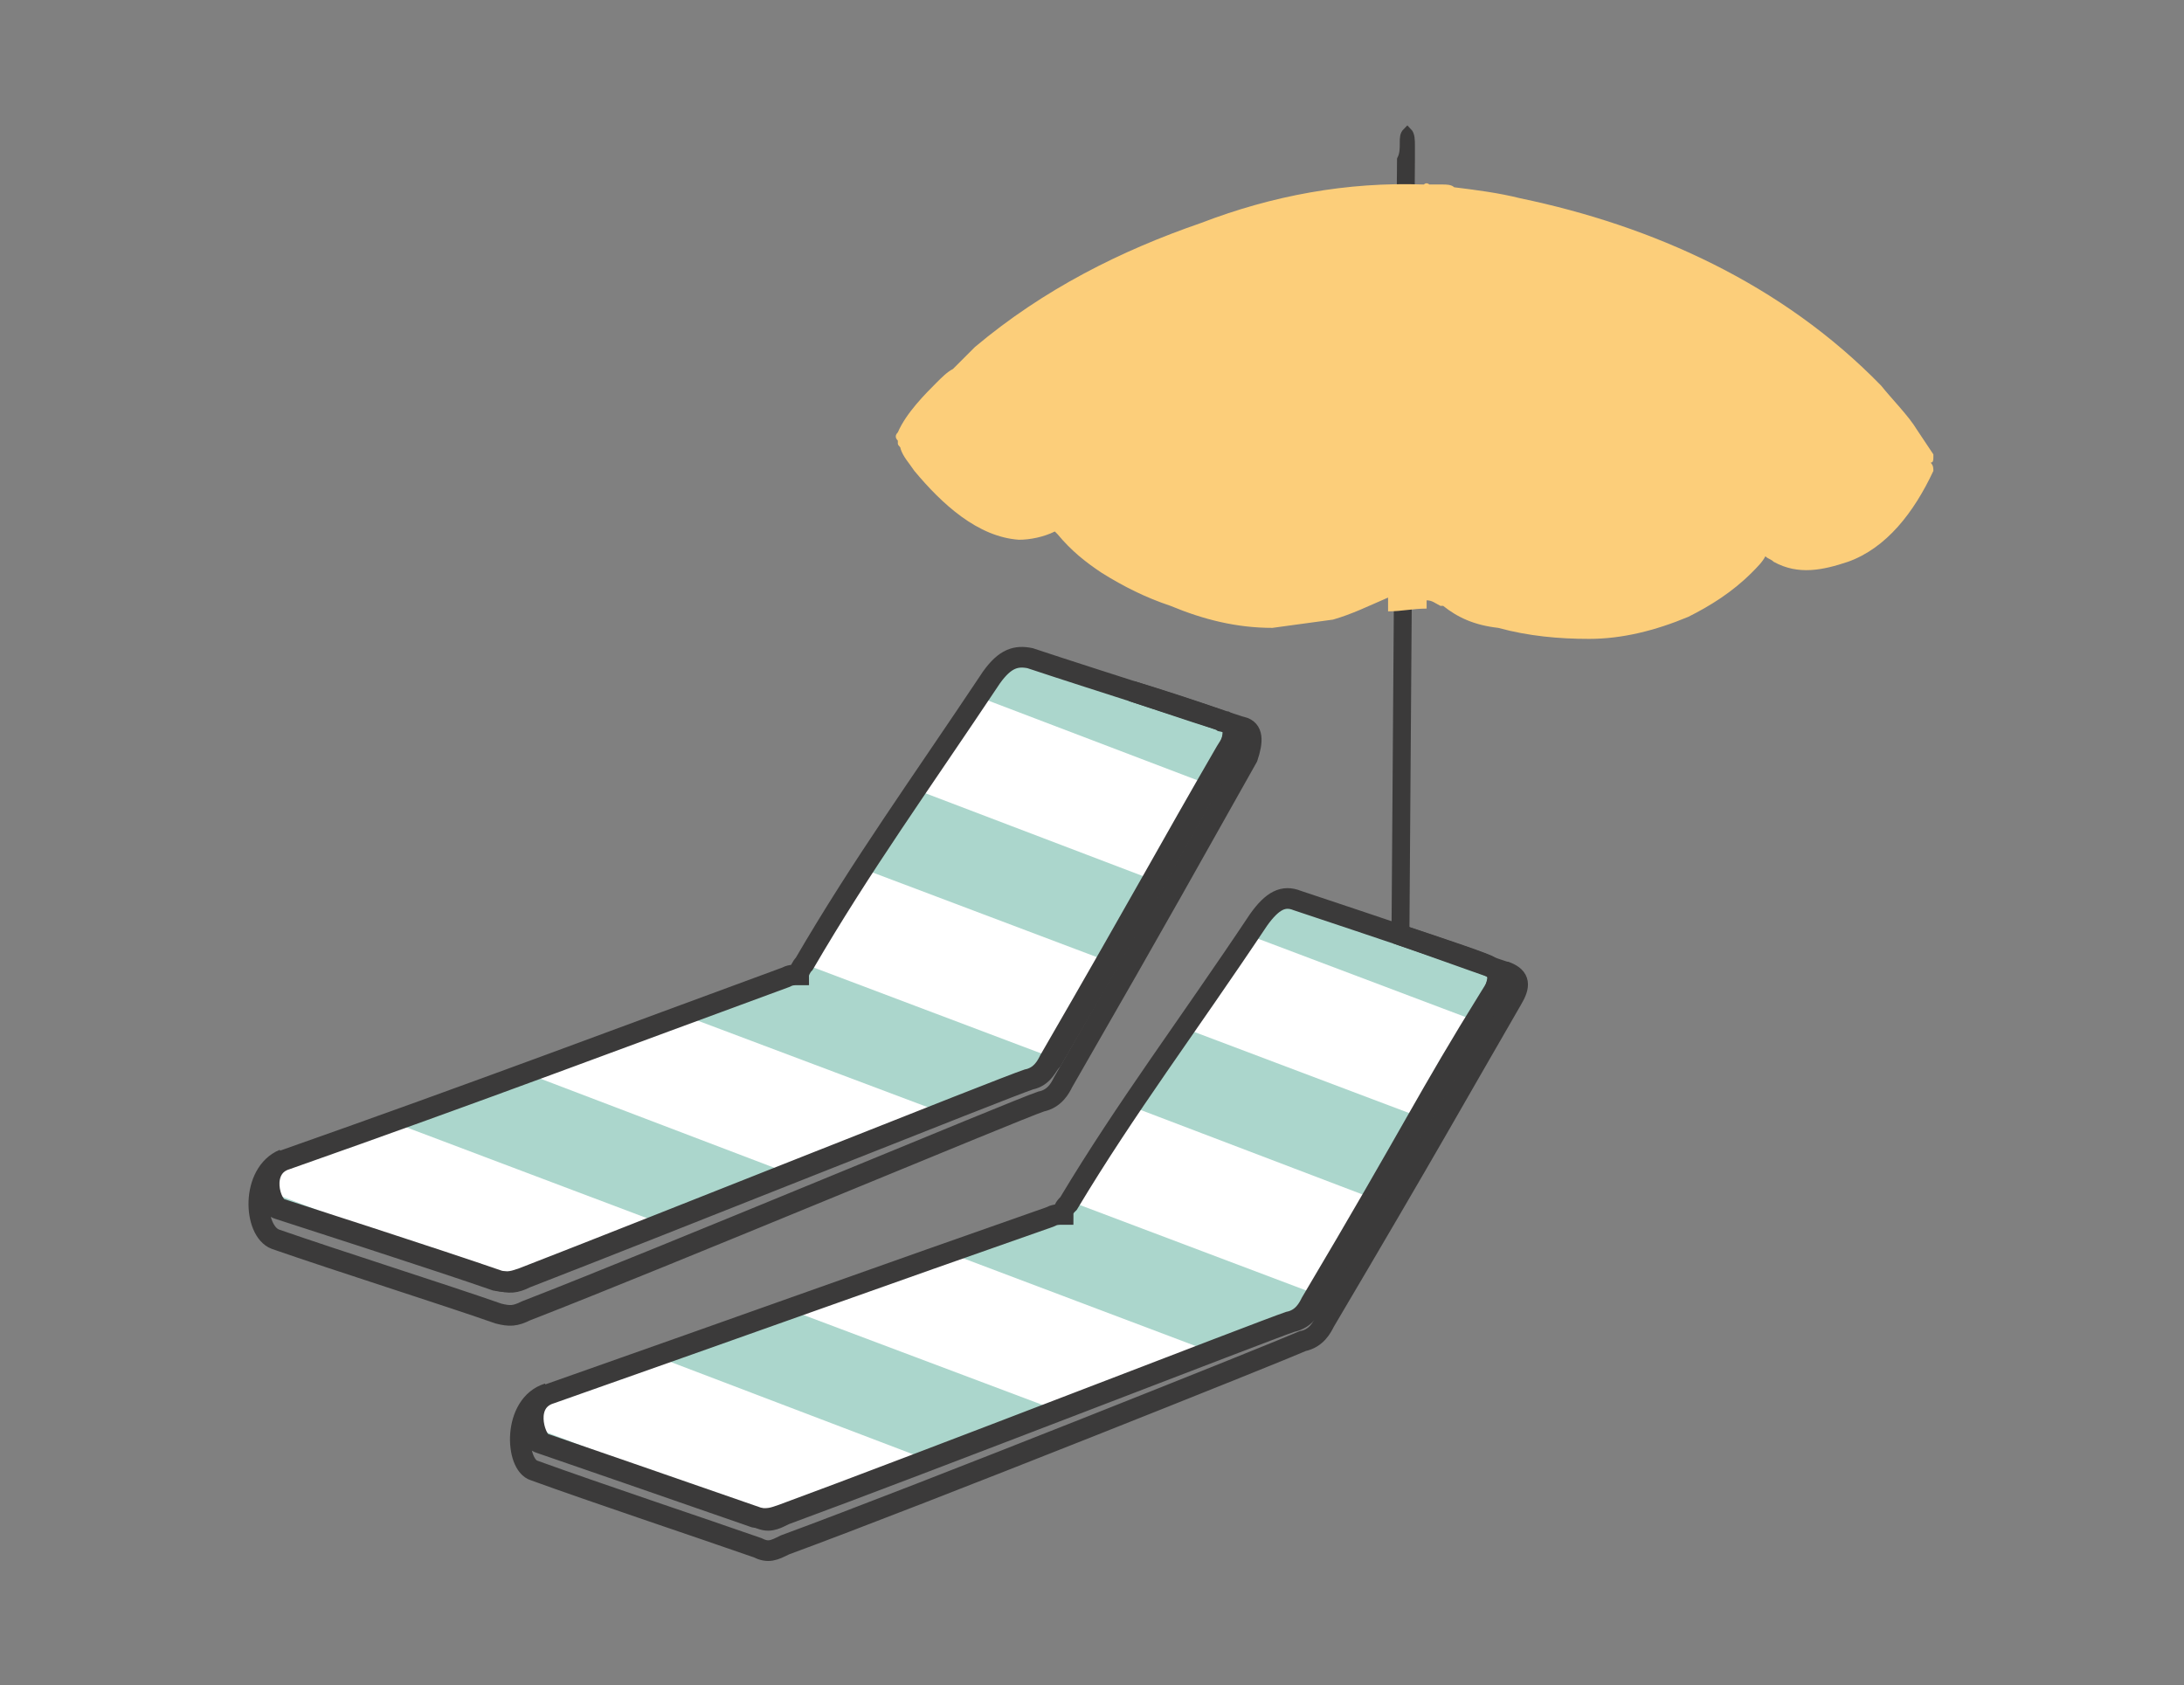 <?xml version="1.0" encoding="utf-8"?>
<!-- Generator: Adobe Illustrator 28.2.0, SVG Export Plug-In . SVG Version: 6.00 Build 0)  -->
<svg version="1.1" id="Calque_3" xmlns="http://www.w3.org/2000/svg" xmlns:xlink="http://www.w3.org/1999/xlink" x="0px" y="0px"
	 viewBox="0 0 79.3 61.2" style="enable-background:new 0 0 79.3 61.2;" xml:space="preserve">
<rect x="0" y="0" width="79.3" height="61.2" fill="#808080" stroke="none"/>
<style type="text/css">
	.st0{fill:#3B3A3A;stroke:#3B3A3A;stroke-width:0.35;stroke-miterlimit:10;}
	.st1{clip-path:url(#SVGID_00000066474751621424098860000015315350851449096837_);}
	.st2{fill:#FFFFFF;}
	.st3{fill:#979B4E;}
	.st4{fill:#ABD6CC;}
	.st5{fill:none;}
	.st6{fill:none;stroke:#3B3A3A;stroke-width:0.75;stroke-miterlimit:10;}
	.st7{clip-path:url(#SVGID_00000072966778855546884030000015377833987747411598_);}
	.st8{fill:#FCCE7A;}
</style>
<g>
	<path class="st0" d="M51,33.9l0.2-28.1c0-0.2,0-0.3,0-0.5c0-0.2,0-0.4-0.1-0.5C51,4.9,51,5,51,5.2c0,0.2,0,0.4-0.1,0.6l-0.2,28.1
		H51L51,33.9z"/>
	<g>
		<defs>
			<path id="SVGID_1_" d="M54.1,35.1c-0.1-0.1-4.6-1.6-7-2.4c-0.5-0.2-0.9,0-1.4,0.7c-2.6,3.9-4.8,6.8-6.9,10.3l0,0
				c-0.1,0.1-0.2,0.2-0.2,0.4c-0.2,0-0.3,0-0.5,0.1c-6,2.1-11,3.9-18.1,6.4c-1,0.3-0.6,1.6-0.3,1.8c0,0,5.8,2,7.8,2.7
				c0.4,0.2,0.6,0.1,1-0.1c4.9-1.8,17.5-6.7,18.4-7c0.5-0.1,0.7-0.5,0.8-0.7c3.8-6.4,4.2-7.4,6.5-11.1
				C54.4,35.6,54.5,35.3,54.1,35.1L54.1,35.1L54.1,35.1z"/>
		</defs>
		<clipPath id="SVGID_00000031199498127916939750000015189874641229490823_">
			<use xlink:href="#SVGID_1_"  style="overflow:visible;"/>
		</clipPath>
		<g style="clip-path:url(#SVGID_00000031199498127916939750000015189874641229490823_);">
			<g>
				<polygon class="st2" points="28.9,57.5 1.7,41.8 5.7,39.5 32.9,55.2 				"/>
				<polygon class="st3" points="22,57.4 0.4,49.2 36.6,19.6 58.2,27.7 				"/>
				<polygon class="st2" points="53.7,36.5 24.3,25.4 27.8,22.5 57.2,33.6 				"/>
				<polygon class="st2" points="47.1,41.8 17.7,30.7 21.3,27.8 50.7,38.9 				"/>
				<polygon class="st2" points="40.6,47.2 11.2,36.1 14.8,33.1 44.2,44.3 				"/>
				<polygon class="st2" points="34.1,52.5 4.7,41.4 8.2,38.5 37.6,49.6 				"/>
				<polygon class="st4" points="22,57.4 0.4,49.2 36.6,19.6 58.2,27.7 				"/>
				<path class="st5" d="M44.4,28.6c-0.1-0.1-4.6-1.6-7-2.4c-0.5-0.2-0.9,0-1.4,0.7c-2.6,3.9-4.8,6.8-6.9,10.3l0,0
					c-0.1,0.1-0.2,0.2-0.2,0.4c-0.2,0-0.3,0-0.5,0.1c-6,2.2-11,3.9-18.1,6.4c-1,0.3-0.6,1.6-0.2,1.8c0,0,5.8,2,7.8,2.7
					c0.4,0.2,0.6,0.1,1-0.1c4.9-1.8,17.5-6.7,18.3-7c0.5-0.1,0.7-0.5,0.8-0.7c3.8-6.4,4.2-7.4,6.5-11.1
					C44.8,29.1,44.9,28.8,44.4,28.6L44.4,28.6L44.4,28.6z"/>
				<polygon class="st4" points="31.7,65.9 10,57.7 46.2,28.1 67.9,36.3 				"/>
				<polygon class="st2" points="63.3,45 33.9,33.9 37.5,31 66.9,42.1 				"/>
				<polygon class="st2" points="56.8,50.4 27.4,39.3 30.9,36.3 60.3,47.5 				"/>
				<polygon class="st2" points="50.3,55.7 20.8,44.6 24.4,41.7 53.8,52.8 				"/>
				<polygon class="st2" points="43.7,61.1 14.3,49.9 17.9,47 47.3,58.2 				"/>
				<polygon class="st5" points="31.7,65.9 10,57.7 46.2,28.1 67.9,36.3 				"/>
				<path class="st5" d="M54.1,37.1c-0.1-0.1-4.6-1.6-7-2.4c-0.5-0.2-0.9,0-1.4,0.7c-2.6,3.9-4.8,6.8-6.9,10.3l0,0
					c-0.1,0.1-0.2,0.2-0.2,0.4c-0.2,0-0.3,0-0.5,0.1c-6,2.2-11,3.9-18.1,6.4c-1,0.3-0.6,1.6-0.2,1.8c0,0,5.8,2,7.8,2.7
					c0.4,0.2,0.6,0.1,1-0.1c4.9-1.8,17.5-6.7,18.3-7c0.5-0.1,0.7-0.5,0.8-0.7c3.8-6.4,4.2-7.4,6.5-11.1
					C54.4,37.7,54.5,37.3,54.1,37.1L54.1,37.1L54.1,37.1z"/>
				<path class="st6" d="M44.4,26.2c-0.1-0.1-4.6-1.5-7-2.3c-0.5-0.1-0.9,0-1.4,0.7c-2.6,3.9-4.7,6.8-6.8,10.4l0,0
					c-0.1,0.1-0.2,0.3-0.2,0.4c-0.2,0-0.3,0-0.5,0.1c-6,2.2-11,4.1-18.1,6.6c-1,0.3-0.6,1.7-0.2,1.8c0,0,5.9,1.9,7.9,2.6
					c0.4,0.1,0.6,0.1,1-0.1c4.9-1.9,17.4-6.9,18.3-7.2c0.5-0.1,0.6-0.5,0.8-0.7c3.8-6.5,4.2-7.4,6.4-11.2
					C44.8,26.7,44.9,26.3,44.4,26.2L44.4,26.2L44.4,26.2z"/>
			</g>
		</g>
	</g>
	<g>
		<defs>
			<path id="SVGID_00000054985260869926090230000006459320764925074347_" d="M44.5,26.5c-0.1-0.1-4.6-1.6-7-2.4
				c-0.5-0.2-0.9,0-1.4,0.7c-2.6,3.9-4.8,6.8-6.9,10.3l0,0c-0.1,0.1-0.2,0.2-0.2,0.4c-0.2,0-0.3,0-0.5,0.1c-6,2.1-11,3.9-18.1,6.4
				c-1,0.3-0.6,1.6-0.3,1.8c0,0,5.8,2,7.8,2.7c0.4,0.2,0.6,0.1,1-0.1c4.9-1.8,17.5-6.7,18.4-7c0.5-0.1,0.7-0.5,0.8-0.7
				c3.8-6.4,4.2-7.4,6.5-11.1C44.9,27.1,45,26.7,44.5,26.5L44.5,26.5L44.5,26.5z"/>
		</defs>
		<clipPath id="SVGID_00000168822691710474068900000012346261102026551979_">
			<use xlink:href="#SVGID_00000054985260869926090230000006459320764925074347_"  style="overflow:visible;"/>
		</clipPath>
		<g style="clip-path:url(#SVGID_00000168822691710474068900000012346261102026551979_);">
			<g>
				<polygon class="st2" points="19.4,49 -7.9,33.2 -3.9,30.9 23.4,46.7 				"/>
				<polygon class="st3" points="12.5,48.8 -9.1,40.6 27,11 48.7,19.2 				"/>
				<polygon class="st2" points="44.1,27.9 14.7,16.8 18.3,13.9 47.7,25 				"/>
				<polygon class="st2" points="37.6,33.3 8.2,22.2 11.7,19.2 41.2,30.4 				"/>
				<polygon class="st2" points="31.1,38.6 1.6,27.5 5.2,24.6 34.6,35.7 				"/>
				<polygon class="st2" points="24.5,44 -4.9,32.8 -1.3,29.9 28.1,41.1 				"/>
				<polygon class="st4" points="12.5,48.8 -9.1,40.6 27,11 48.7,19.2 				"/>
				<path class="st5" d="M34.9,20c-0.1-0.1-4.6-1.6-7-2.4c-0.5-0.2-0.9,0-1.4,0.7c-2.6,3.9-4.8,6.8-6.9,10.3l0,0
					c-0.1,0.1-0.2,0.2-0.2,0.4c-0.2,0-0.3,0-0.5,0.1c-6,2.1-11,3.9-18.1,6.4c-1,0.3-0.6,1.6-0.2,1.8c0,0,5.8,2,7.8,2.7
					c0.4,0.2,0.6,0.1,1-0.1c4.9-1.8,17.5-6.7,18.4-7c0.5-0.1,0.7-0.5,0.8-0.7c3.8-6.4,4.2-7.4,6.5-11.1C35.3,20.6,35.3,20.2,34.9,20
					L34.9,20L34.9,20z"/>
				<polygon class="st4" points="22.1,57.3 0.5,49.2 36.7,19.5 58.3,27.7 				"/>
				<polygon class="st2" points="53.8,36.5 24.4,25.3 27.9,22.4 57.3,33.6 				"/>
				<polygon class="st2" points="47.2,41.8 17.8,30.7 21.4,27.8 50.8,38.9 				"/>
				<polygon class="st2" points="40.7,47.2 11.3,36 14.8,33.1 44.3,44.2 				"/>
				<polygon class="st2" points="34.2,52.5 4.8,41.4 8.3,38.5 37.7,49.6 				"/>
				<polygon class="st5" points="22.1,57.3 0.5,49.2 36.7,19.5 58.3,27.7 				"/>
				<path class="st5" d="M44.5,28.6c-0.1-0.1-4.6-1.6-7-2.4c-0.5-0.2-0.9,0-1.4,0.7c-2.6,3.9-4.8,6.8-6.9,10.3l0,0
					c-0.1,0.1-0.2,0.2-0.2,0.4c-0.2,0-0.3,0-0.5,0.1c-6,2.2-11,3.9-18.1,6.4c-1,0.3-0.6,1.6-0.2,1.8c0,0,5.8,2,7.8,2.7
					c0.4,0.2,0.6,0.1,1-0.1c4.9-1.8,17.5-6.7,18.3-7c0.5-0.1,0.7-0.5,0.8-0.7c3.8-6.4,4.2-7.4,6.5-11.1C44.9,29.1,45,28.7,44.5,28.6
					L44.5,28.6L44.5,28.6z"/>
				<path class="st6" d="M34.9,17.6c-0.1-0.1-4.6-1.6-7-2.3c-0.5-0.1-0.9,0-1.4,0.7c-2.6,3.9-4.7,6.8-6.8,10.4l0,0
					c-0.1,0.1-0.1,0.3-0.2,0.4c-0.2,0-0.3,0-0.5,0.1c-6,2.2-11,4.1-18.1,6.6c-1,0.4-0.6,1.7-0.2,1.8c0,0,5.9,1.9,7.9,2.6
					c0.4,0.1,0.6,0.1,1-0.1c4.9-1.9,17.4-6.9,18.3-7.2c0.5-0.1,0.6-0.5,0.8-0.7c3.8-6.4,4.2-7.4,6.4-11.2
					C35.2,18.1,35.3,17.8,34.9,17.6L34.9,17.6L34.9,17.6z"/>
			</g>
		</g>
	</g>
	<path class="st6" d="M45.1,26.4c-0.1,0-2-0.7-4-1.3c1.8,0.6,3.3,1.1,3.4,1.1c0.4,0.2,0.4,0.5,0,1.1c-2.2,3.8-2.7,4.8-6.4,11.2
		c-0.1,0.2-0.3,0.6-0.8,0.7c-0.9,0.3-13.4,5.3-18.3,7.2c-0.3,0.1-0.5,0.2-1,0.1c-2-0.7-7.9-2.6-7.9-2.6c-0.4-0.1-0.7-1.4,0.2-1.8
		C9.1,42.6,9.2,44.7,10,45c2.3,0.8,6.1,2,8.1,2.7c0.4,0.1,0.6,0.1,1-0.1c4.9-1.9,17.8-7.3,18.7-7.6c0.5-0.1,0.7-0.5,0.8-0.7
		c3.8-6.6,4.5-7.9,6.7-11.8C45.5,26.9,45.5,26.5,45.1,26.4L45.1,26.4L45.1,26.4z"/>
	<path class="st6" d="M44.4,26.2c-0.1-0.1-4.6-1.5-7-2.3c-0.5-0.1-0.9,0-1.4,0.7c-2.6,3.9-4.7,6.8-6.8,10.4l0,0
		c-0.1,0.1-0.2,0.3-0.2,0.4c-0.2,0-0.3,0-0.5,0.1c-6,2.2-11,4.1-18.1,6.6c-1,0.3-0.6,1.7-0.2,1.8c0,0,5.9,1.9,7.9,2.6
		c0.4,0.1,0.6,0.1,1-0.1c4.9-1.9,17.4-6.9,18.3-7.2c0.5-0.1,0.6-0.5,0.8-0.7c3.8-6.5,4.2-7.4,6.4-11.2
		C44.8,26.7,44.9,26.3,44.4,26.2L44.4,26.2L44.4,26.2z"/>
	<path class="st6" d="M54.7,35.3c-0.1,0-2-0.7-4-1.4c1.8,0.6,3.3,1.1,3.4,1.2c0.4,0.2,0.4,0.5,0,1.1c-2.3,3.7-2.7,4.7-6.5,11.1
		c-0.1,0.2-0.3,0.6-0.8,0.7c-0.9,0.3-13.5,5.2-18.4,7c-0.3,0.1-0.5,0.2-1,0.1c-2-0.7-7.8-2.7-7.8-2.7c-0.4-0.1-0.7-1.4,0.3-1.8
		c-1.3,0.4-1.2,2.6-0.5,2.8c2.2,0.8,6.1,2.1,8.1,2.8c0.4,0.2,0.6,0.1,1-0.1c4.9-1.8,17.9-7,18.8-7.4c0.5-0.1,0.7-0.5,0.8-0.7
		c3.9-6.6,4.6-7.9,6.8-11.7C55.2,35.8,55.2,35.5,54.7,35.3L54.7,35.3L54.7,35.3z"/>
	<path class="st6" d="M54.1,35.1c-0.1-0.1-4.6-1.6-7-2.4c-0.5-0.2-0.9,0-1.4,0.7c-2.6,3.9-4.8,6.8-6.9,10.3l0,0
		c-0.1,0.1-0.2,0.2-0.2,0.4c-0.2,0-0.3,0-0.5,0.1c-6,2.1-11,3.9-18.1,6.4c-1,0.3-0.6,1.6-0.3,1.8c0,0,5.8,2,7.8,2.7
		c0.4,0.2,0.6,0.1,1-0.1c4.9-1.8,17.5-6.7,18.4-7c0.5-0.1,0.7-0.5,0.8-0.7c3.8-6.4,4.2-7.4,6.5-11.1C54.4,35.6,54.5,35.3,54.1,35.1
		L54.1,35.1L54.1,35.1z"/>
	<path class="st8" d="M52.4,22c0,0-0.1,0-0.1,0c-0.2-0.1-0.3-0.2-0.5-0.2v0.3c-0.5,0-0.9,0.1-1.4,0.1v-0.5c-0.7,0.3-1.3,0.6-2,0.8
		c-0.7,0.1-1.5,0.2-2.2,0.3c-1.3,0-2.5-0.3-3.7-0.8c-0.9-0.3-1.7-0.7-2.5-1.2c-0.6-0.4-1.1-0.8-1.6-1.4c0,0-0.1-0.1-0.1-0.1
		c-0.4,0.2-0.9,0.3-1.3,0.3c-1.5-0.1-2.8-1.3-3.8-2.5c-0.2-0.3-0.4-0.5-0.5-0.8c0-0.1-0.1-0.1-0.1-0.2c0,0,0,0,0-0.1
		c-0.1-0.1-0.1-0.2,0-0.3c0.3-0.7,1-1.4,1.4-1.8c0.2-0.2,0.4-0.4,0.6-0.5c0.4-0.4,0.7-0.7,0.8-0.8c2.5-2.1,5.3-3.5,8.2-4.5
		c2.6-1,5.3-1.5,8.1-1.4c0,0,0,0,0,0c0.1-0.1,0.2,0,0.2,0h0c0.2,0,0.3,0,0.5,0c0.1,0,0.3,0,0.4,0.1c0.8,0.1,1.6,0.2,2.4,0.4
		c4.8,1,9.5,3.1,13.1,6.8c0.4,0.5,1,1.1,1.3,1.6c0.2,0.3,0.4,0.6,0.6,0.9c0,0,0,0,0,0.1c0,0,0,0,0,0c0,0.1,0,0.2-0.1,0.2
		c0.1,0.1,0.1,0.2,0.1,0.3c-0.7,1.5-1.7,2.8-3.1,3.3c-0.9,0.3-1.8,0.5-2.7,0c-0.1-0.1-0.2-0.1-0.3-0.2c-0.1,0.2-0.3,0.4-0.5,0.6
		c-0.7,0.7-1.5,1.2-2.3,1.6c-1.2,0.5-2.4,0.8-3.6,0.8c-1.1,0-2.2-0.1-3.3-0.4C53.5,22.7,52.9,22.4,52.4,22
		C52.3,22.1,52.3,22.1,52.4,22L52.4,22L52.4,22z"/>
</g>
</svg>
